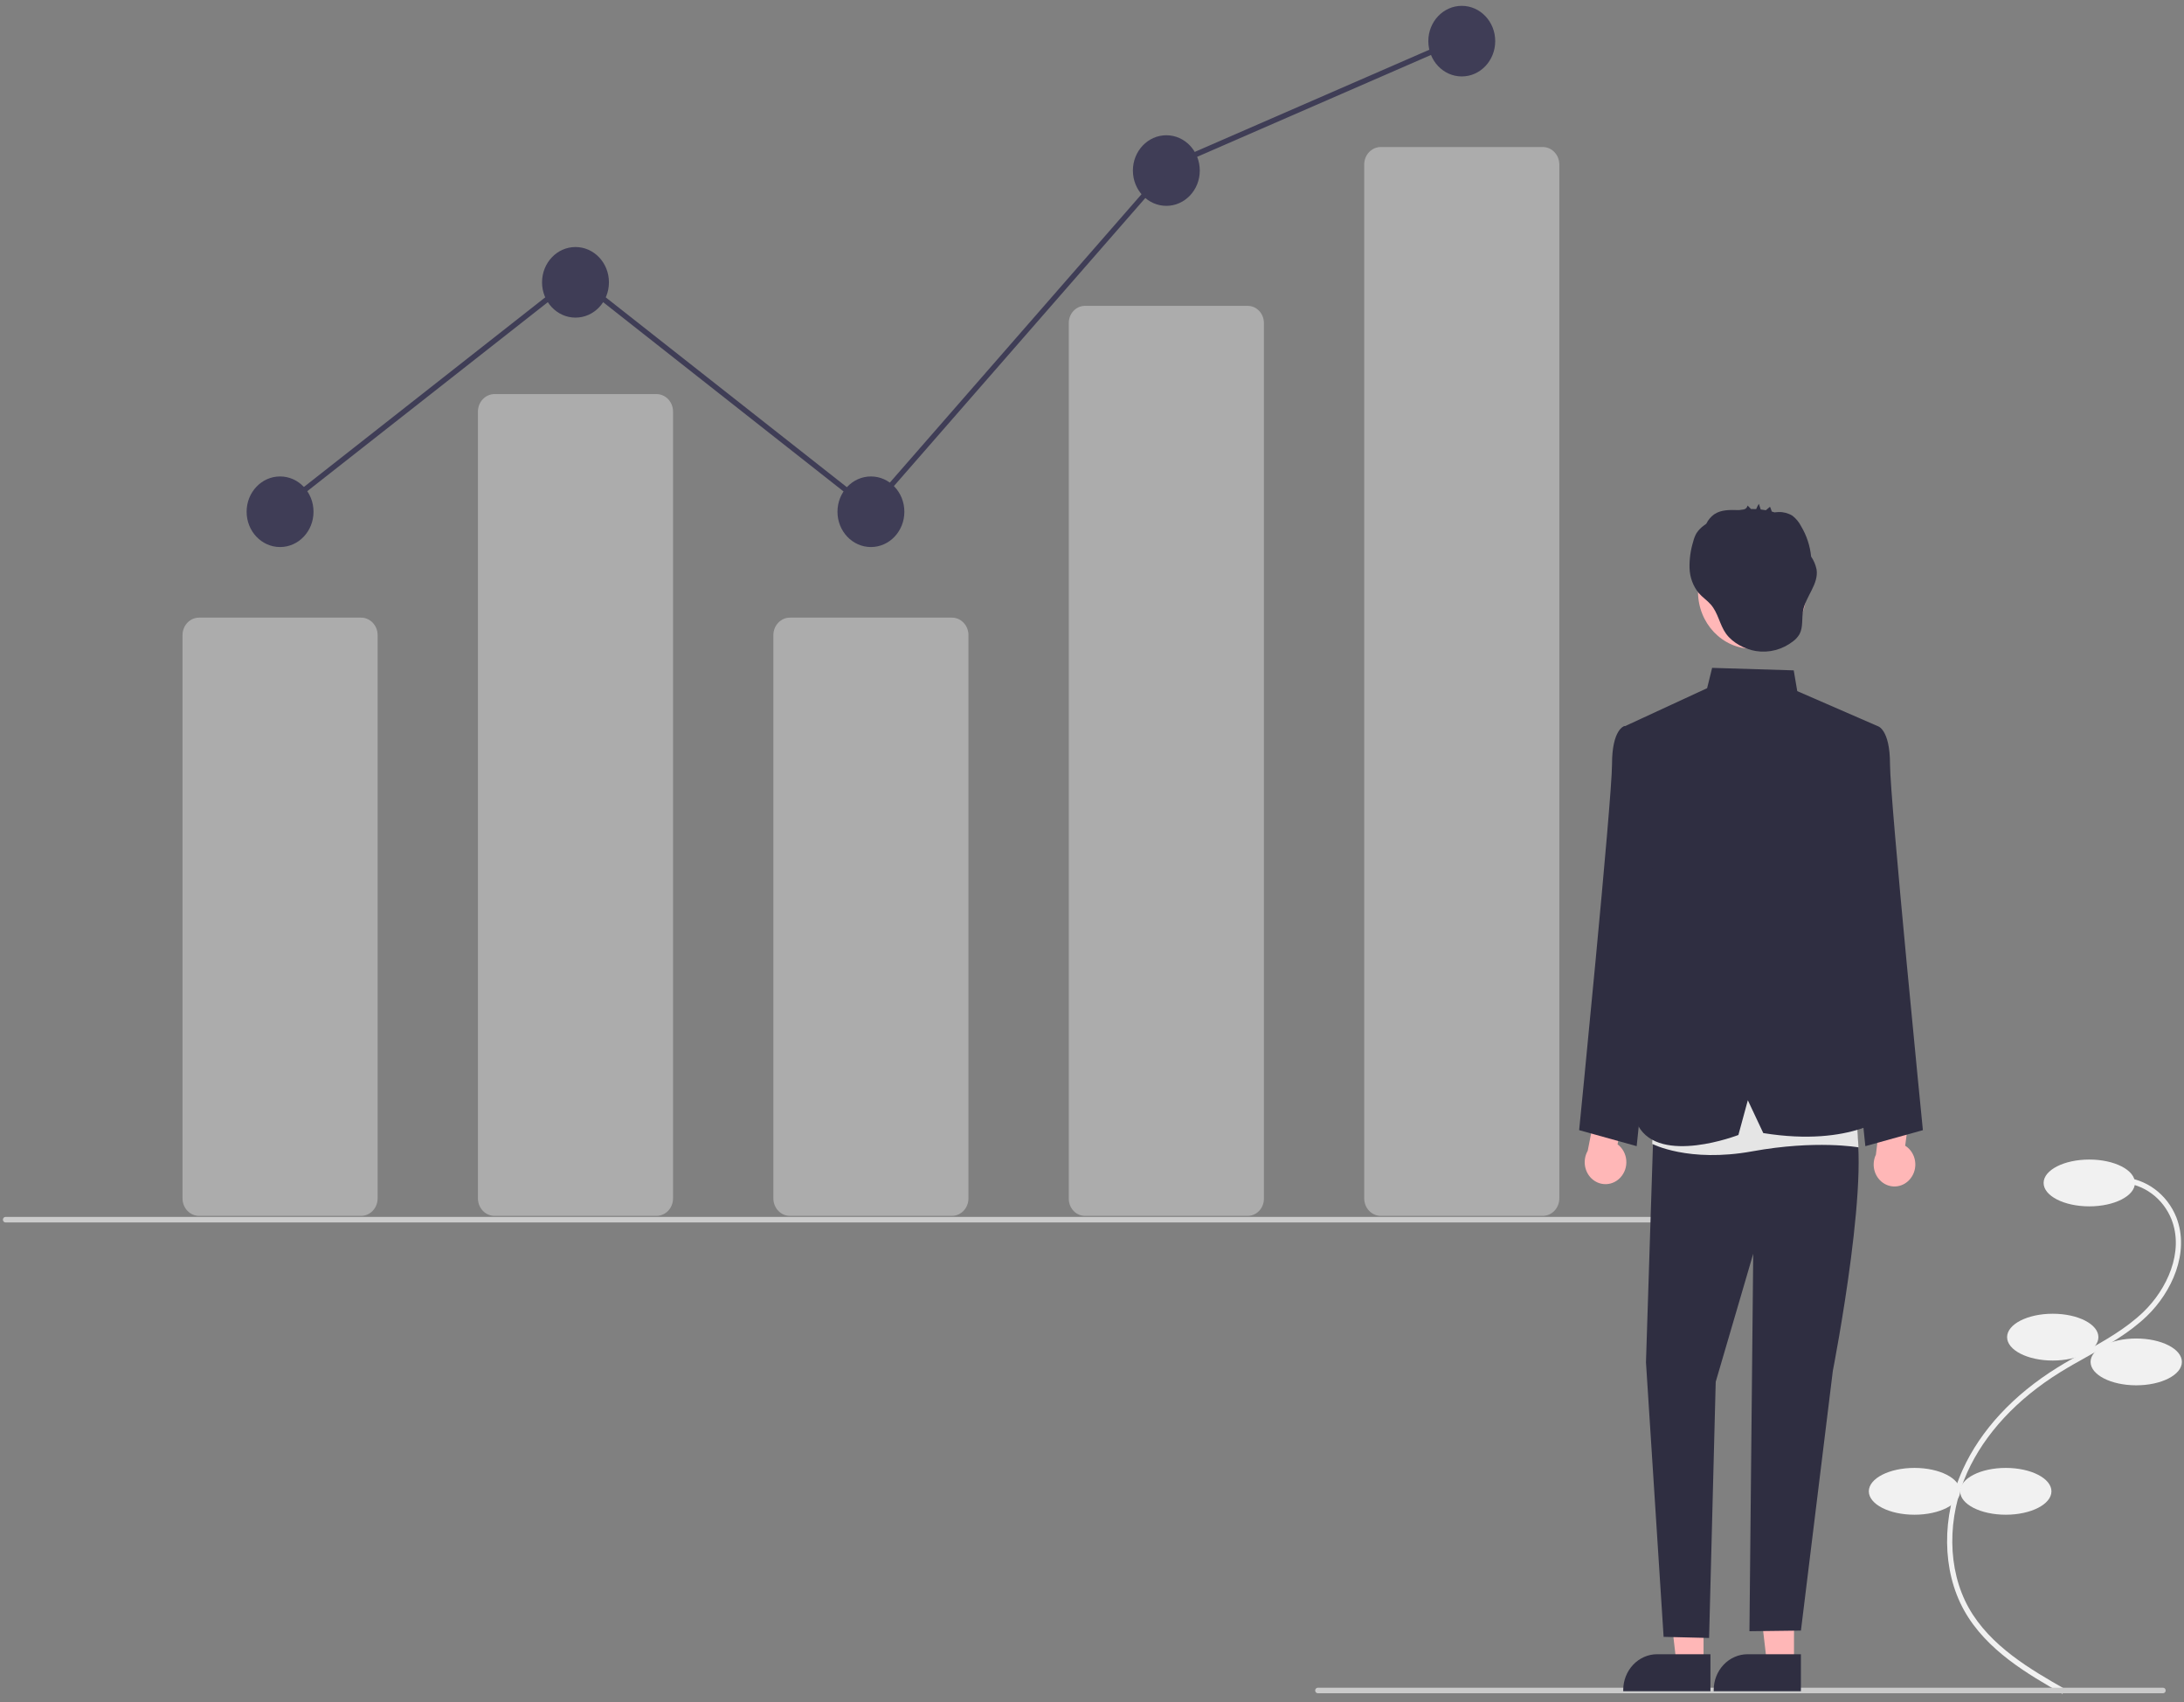 <svg width="154" height="120" viewBox="0 0 154 120" fill="none" xmlns="http://www.w3.org/2000/svg">
<rect x="0" y="0" width="154" height="120" fill="#808080" stroke="none"/>
<g clip-path="url(#clip0)">
<path d="M145.43 119.425L145.605 119.083C143.258 117.744 140.339 116.078 138.813 113.344C137.31 110.648 137.276 106.988 138.725 103.791C139.959 101.07 142.224 98.633 145.277 96.742C145.879 96.369 146.511 96.016 147.122 95.674C148.599 94.847 150.127 93.993 151.387 92.781C153.122 91.111 154.435 88.309 153.456 85.814C153.135 85.017 152.607 84.332 151.935 83.835C151.263 83.339 150.472 83.051 149.652 83.005L149.632 83.393C150.382 83.435 151.107 83.698 151.723 84.153C152.339 84.607 152.822 85.235 153.117 85.965C154.027 88.284 152.779 90.916 151.139 92.494C149.914 93.673 148.407 94.516 146.95 95.331C146.335 95.674 145.699 96.03 145.09 96.407C141.974 98.338 139.659 100.833 138.394 103.623C136.892 106.935 136.932 110.735 138.496 113.541C140.073 116.368 143.043 118.063 145.43 119.425Z" fill="#F1F1F1"/>
<path d="M147.321 85.052C149.099 85.052 150.54 84.313 150.54 83.402C150.54 82.49 149.099 81.752 147.321 81.752C145.543 81.752 144.101 82.49 144.101 83.402C144.101 84.313 145.543 85.052 147.321 85.052Z" fill="#F1F1F1"/>
<path d="M144.745 95.923C146.523 95.923 147.964 95.184 147.964 94.273C147.964 93.361 146.523 92.623 144.745 92.623C142.967 92.623 141.526 93.361 141.526 94.273C141.526 95.184 142.967 95.923 144.745 95.923Z" fill="#F1F1F1"/>
<path d="M150.632 97.669C152.41 97.669 153.851 96.93 153.851 96.019C153.851 95.108 152.41 94.369 150.632 94.369C148.854 94.369 147.413 95.108 147.413 96.019C147.413 96.93 148.854 97.669 150.632 97.669Z" fill="#F1F1F1"/>
<path d="M141.434 106.793C143.212 106.793 144.653 106.054 144.653 105.143C144.653 104.232 143.212 103.493 141.434 103.493C139.656 103.493 138.215 104.232 138.215 105.143C138.215 106.054 139.656 106.793 141.434 106.793Z" fill="#F1F1F1"/>
<path d="M134.995 106.793C136.773 106.793 138.215 106.054 138.215 105.143C138.215 104.232 136.773 103.493 134.995 103.493C133.217 103.493 131.776 104.232 131.776 105.143C131.776 106.054 133.217 106.793 134.995 106.793Z" fill="#F1F1F1"/>
<path d="M25.46 85.723H14.037C13.727 85.723 13.431 85.593 13.212 85.362C12.993 85.131 12.87 84.819 12.87 84.492V44.776C12.87 44.45 12.993 44.137 13.212 43.906C13.431 43.675 13.727 43.545 14.037 43.545H25.46C25.769 43.545 26.066 43.675 26.285 43.906C26.503 44.137 26.626 44.45 26.627 44.776V84.492C26.626 84.819 26.503 85.131 26.285 85.362C26.066 85.593 25.769 85.723 25.46 85.723Z" fill="#ACACAC"/>
<path d="M46.291 85.723H34.868C34.559 85.722 34.262 85.593 34.044 85.362C33.825 85.131 33.702 84.818 33.701 84.492V29.015C33.702 28.689 33.825 28.376 34.044 28.145C34.262 27.915 34.559 27.785 34.868 27.784H46.291C46.6 27.785 46.897 27.915 47.116 28.145C47.334 28.376 47.458 28.689 47.458 29.015V84.492C47.458 84.818 47.334 85.131 47.116 85.362C46.897 85.593 46.6 85.722 46.291 85.723Z" fill="#ACACAC"/>
<path d="M67.123 85.723H55.7C55.39 85.723 55.094 85.593 54.875 85.362C54.656 85.131 54.533 84.819 54.533 84.492V44.776C54.533 44.45 54.656 44.137 54.875 43.906C55.094 43.675 55.39 43.545 55.7 43.545H67.123C67.432 43.545 67.728 43.675 67.947 43.906C68.166 44.137 68.289 44.45 68.289 44.776V84.492C68.289 84.819 68.166 85.131 67.947 85.362C67.728 85.593 67.432 85.723 67.123 85.723Z" fill="#ACACAC"/>
<path d="M87.954 85.723H76.531C76.228 85.73 75.936 85.61 75.717 85.39C75.499 85.169 75.371 84.867 75.364 84.548V22.739C75.371 22.42 75.499 22.117 75.717 21.897C75.936 21.677 76.228 21.557 76.531 21.564H87.954C88.256 21.557 88.549 21.677 88.767 21.897C88.986 22.117 89.113 22.42 89.121 22.739V84.548C89.113 84.867 88.986 85.169 88.767 85.39C88.549 85.61 88.256 85.73 87.954 85.723Z" fill="#ACACAC"/>
<path d="M108.785 85.723H97.362C97.053 85.723 96.756 85.593 96.537 85.362C96.319 85.132 96.196 84.819 96.195 84.492V11.597C96.196 11.27 96.319 10.957 96.537 10.727C96.756 10.496 97.053 10.366 97.362 10.366H108.785C109.094 10.366 109.391 10.496 109.61 10.727C109.828 10.957 109.951 11.27 109.952 11.597V84.492C109.951 84.819 109.828 85.132 109.61 85.362C109.391 85.593 109.094 85.723 108.785 85.723Z" fill="#ACACAC"/>
<path d="M19.748 38.568C21.051 38.568 22.107 37.454 22.107 36.08C22.107 34.705 21.051 33.591 19.748 33.591C18.446 33.591 17.39 34.705 17.39 36.08C17.39 37.454 18.446 38.568 19.748 38.568Z" fill="#3F3D56"/>
<path d="M40.58 22.393C41.882 22.393 42.938 21.279 42.938 19.905C42.938 18.53 41.882 17.416 40.58 17.416C39.277 17.416 38.221 18.53 38.221 19.905C38.221 21.279 39.277 22.393 40.58 22.393Z" fill="#3F3D56"/>
<path d="M61.411 38.568C62.714 38.568 63.769 37.454 63.769 36.08C63.769 34.705 62.714 33.591 61.411 33.591C60.109 33.591 59.053 34.705 59.053 36.08C59.053 37.454 60.109 38.568 61.411 38.568Z" fill="#3F3D56"/>
<path d="M82.242 14.513C83.545 14.513 84.6 13.399 84.6 12.025C84.6 10.65 83.545 9.536 82.242 9.536C80.94 9.536 79.884 10.65 79.884 12.025C79.884 13.399 80.94 14.513 82.242 14.513Z" fill="#3F3D56"/>
<path d="M103.074 5.389C104.376 5.389 105.432 4.274 105.432 2.9C105.432 1.526 104.376 0.412 103.074 0.412C101.771 0.412 100.715 1.526 100.715 2.9C100.715 4.274 101.771 5.389 103.074 5.389Z" fill="#3F3D56"/>
<path d="M122.171 86.186H0.389C0.34 86.186 0.293 86.165 0.258 86.129C0.224 86.092 0.205 86.043 0.205 85.992C0.205 85.94 0.224 85.891 0.258 85.854C0.293 85.818 0.34 85.797 0.389 85.797H122.171C122.22 85.797 122.266 85.818 122.301 85.854C122.335 85.891 122.355 85.94 122.355 85.992C122.355 86.043 122.335 86.092 122.301 86.129C122.266 86.165 122.22 86.186 122.171 86.186Z" fill="#CBCBCB"/>
<path d="M152.524 119.379H92.921C92.872 119.379 92.825 119.359 92.791 119.323C92.756 119.286 92.737 119.237 92.737 119.185C92.737 119.134 92.756 119.084 92.791 119.048C92.825 119.012 92.872 118.991 92.921 118.991H152.524C152.573 118.991 152.62 119.012 152.654 119.048C152.689 119.084 152.708 119.134 152.708 119.185C152.708 119.237 152.689 119.286 152.654 119.323C152.62 119.359 152.573 119.379 152.524 119.379Z" fill="#CBCBCB"/>
<path d="M114.249 83.03C114.4 82.871 114.516 82.68 114.59 82.469C114.663 82.257 114.692 82.032 114.674 81.807C114.656 81.583 114.591 81.366 114.485 81.171C114.378 80.976 114.233 80.808 114.058 80.678L114.782 77.245L112.911 76.272L111.954 81.136C111.768 81.46 111.701 81.845 111.765 82.217C111.83 82.59 112.021 82.925 112.304 83.158C112.587 83.392 112.941 83.508 113.299 83.484C113.658 83.46 113.995 83.299 114.249 83.03Z" fill="#FFB7B7"/>
<path d="M134.702 83.105C134.841 82.935 134.943 82.734 135.001 82.517C135.059 82.301 135.071 82.073 135.036 81.852C135.002 81.629 134.921 81.418 134.801 81.232C134.681 81.046 134.523 80.891 134.34 80.776L134.809 77.293L132.873 76.476L132.276 81.404C132.114 81.742 132.075 82.131 132.166 82.498C132.258 82.864 132.474 83.182 132.773 83.392C133.072 83.602 133.433 83.688 133.789 83.635C134.145 83.583 134.469 83.394 134.702 83.105L134.702 83.105Z" fill="#FFB7B7"/>
<path d="M120.122 117.286L118.214 117.285L117.307 109.523L120.122 109.523L120.122 117.286Z" fill="#FFB7B7"/>
<path d="M120.608 119.237L114.458 119.236V119.154C114.458 118.484 114.711 117.842 115.16 117.368C115.608 116.895 116.217 116.628 116.852 116.628H116.852L120.608 116.629L120.608 119.237Z" fill="#2F2E41"/>
<path d="M126.5 117.286L124.593 117.285L123.686 109.523L126.501 109.523L126.5 117.286Z" fill="#FFB7B7"/>
<path d="M126.987 119.237L120.837 119.236V119.154C120.837 118.484 121.089 117.842 121.538 117.368C121.987 116.895 122.596 116.628 123.23 116.628H123.231L126.987 116.629L126.987 119.237Z" fill="#2F2E41"/>
<path d="M130.341 51.975L132.397 51.192C132.397 51.192 133.27 51.388 133.27 53.886C133.27 56.384 135.588 79.68 135.588 79.68L131.531 80.808L129.238 58.705L130.341 51.975Z" fill="#2F2E41"/>
<path d="M116.597 51.975L114.541 51.192C114.541 51.192 113.668 51.388 113.668 53.886C113.668 56.384 111.35 79.68 111.35 79.68L115.407 80.808L117.7 58.705L116.597 51.975Z" fill="#2F2E41"/>
<path d="M116.624 78.545L116.062 96.045L117.306 115.404L120.513 115.482L120.98 97.424L123.625 88.395L123.358 115.007L126.989 114.961L129.238 96.653C129.238 96.653 132.208 81.5 130.561 78.545L122.976 75.884L116.624 78.545Z" fill="#2F2E41"/>
<path d="M116.686 76.437L116.503 80.647C116.503 80.647 119.062 81.99 123.56 81.172C128.058 80.353 131.048 80.893 131.048 80.893L130.703 75.526L116.686 76.437Z" fill="#E5E5E5"/>
<path d="M114.459 51.254L120.374 48.519L120.727 47.087L126.481 47.263L126.73 48.726L132.397 51.192L129.9 60.354L130.156 66.799L133.27 78.545C133.27 78.545 130.644 80.899 124.334 79.886L123.245 77.571L122.579 80.02C122.579 80.02 117.046 82.167 115.512 79.371L116.624 59.174L114.459 51.254Z" fill="#2F2E41"/>
<path d="M123.552 45.741C125.662 45.741 127.373 43.936 127.373 41.709C127.373 39.482 125.662 37.677 123.552 37.677C121.441 37.677 119.731 39.482 119.731 41.709C119.731 43.936 121.441 45.741 123.552 45.741Z" fill="#FFB7B7"/>
<path d="M128.092 40.147C128.023 39.818 127.892 39.508 127.706 39.236C127.631 38.483 127.393 37.758 127.01 37.118C126.86 36.818 126.646 36.558 126.386 36.358C126.089 36.177 125.749 36.088 125.405 36.1C125.343 36.099 125.231 36.119 125.13 36.124C125.066 36.103 125.001 36.084 124.935 36.066C124.897 35.977 124.822 35.716 124.801 35.734L124.516 35.972C124.396 35.95 124.275 35.933 124.153 35.92C124.109 35.787 124.065 35.654 124.021 35.52C123.949 35.639 123.886 35.764 123.833 35.893C123.712 35.887 123.591 35.885 123.47 35.887L123.228 35.642C123.214 35.71 123.181 35.773 123.133 35.822C123.086 35.87 123.026 35.904 122.961 35.917C122.85 35.93 122.739 35.945 122.628 35.964C122.619 35.964 122.61 35.964 122.601 35.964C122.006 35.948 121.365 35.92 120.866 36.265C120.633 36.434 120.444 36.661 120.314 36.926C120.253 36.97 120.192 37.014 120.133 37.06C119.933 37.204 119.76 37.385 119.622 37.595C119.521 37.775 119.445 37.97 119.396 38.173C119.206 38.783 119.117 39.424 119.135 40.066C119.156 40.713 119.387 41.332 119.79 41.82C120.045 42.11 120.37 42.324 120.626 42.613C121.153 43.209 121.252 44.039 121.702 44.67C122.179 45.337 123.049 45.775 123.813 45.901C124.272 45.974 124.74 45.951 125.191 45.832C125.642 45.714 126.066 45.502 126.439 45.21C126.618 45.078 126.77 44.91 126.886 44.715C127.151 44.231 127.039 43.623 127.137 43.074C127.322 42.044 128.253 41.18 128.092 40.147Z" fill="#2F2E41"/>
<path d="M19.623 36.235L19.403 35.924L40.58 19.287L61.344 35.63L82.392 11.516L82.43 11.5L102.857 2.604L102.997 2.962L82.608 11.842L61.39 36.151L40.58 19.771L19.623 36.235Z" fill="#3F3D56"/>
</g>
<defs>
<clipPath id="clip0">
<rect width="153.647" height="119.013" fill="white" transform="translate(0.205 0.412)"/>
</clipPath>
</defs>
</svg>
